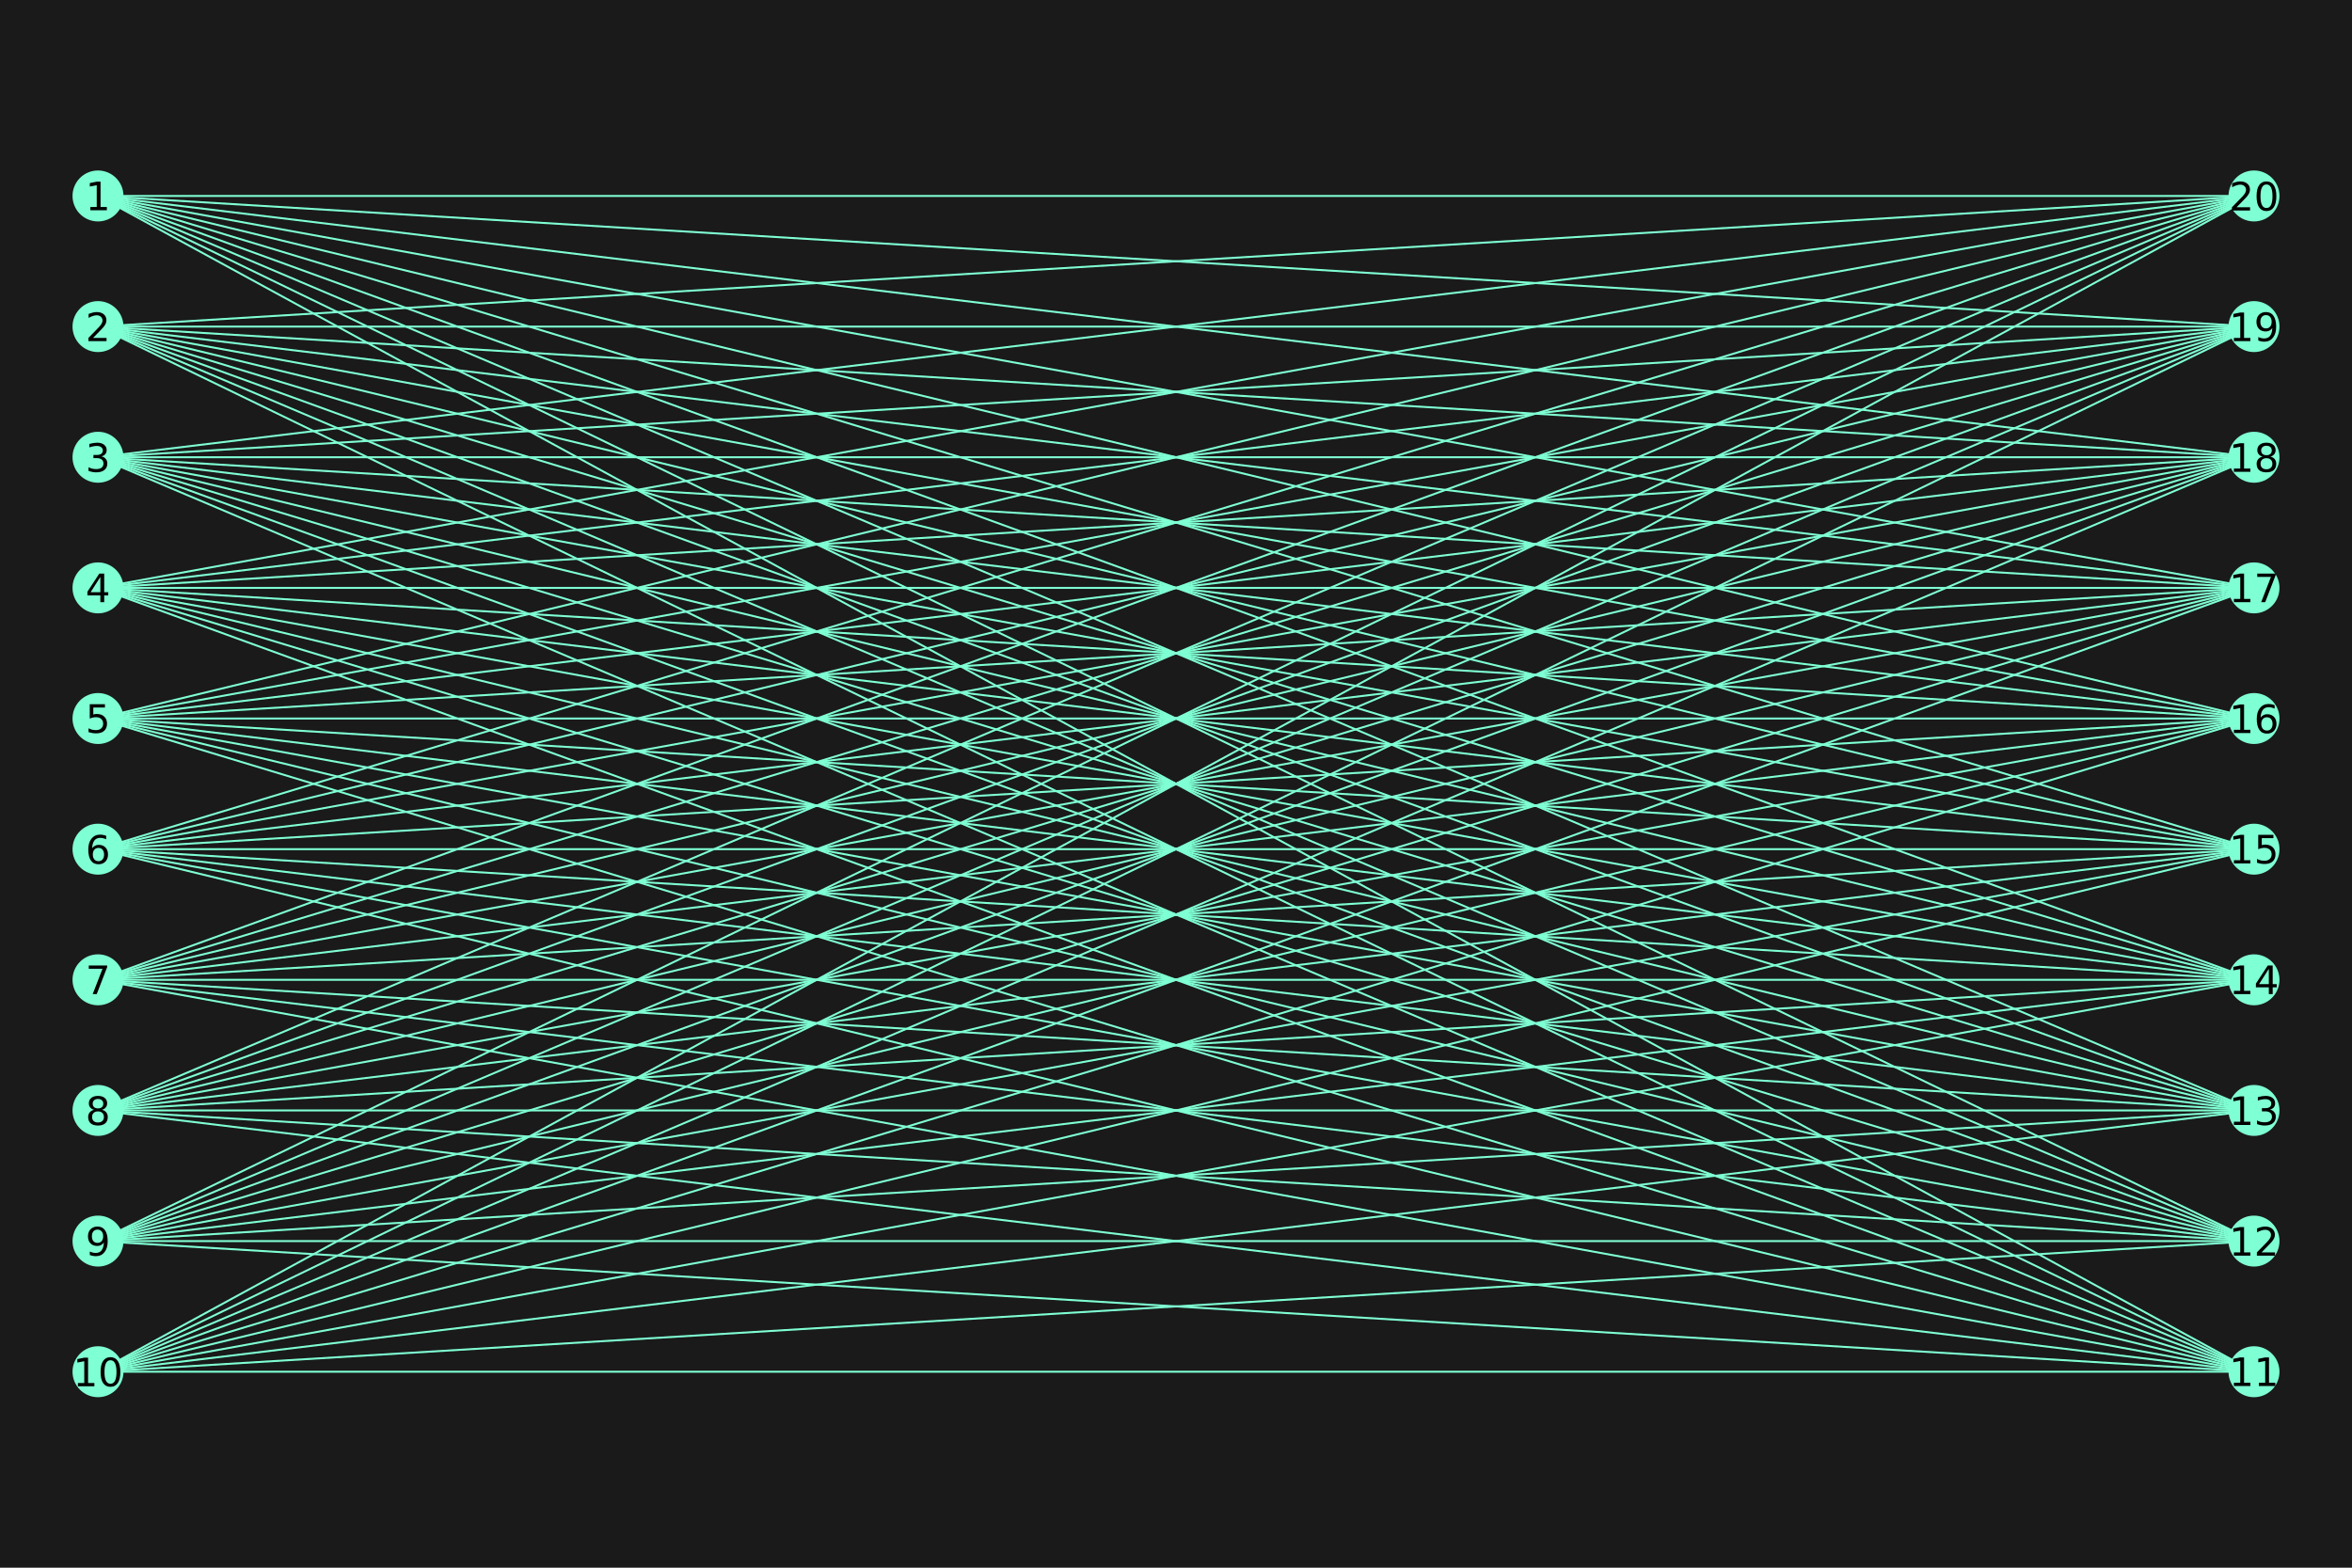 <?xml version="1.0" encoding="UTF-8"?>
<svg xmlns="http://www.w3.org/2000/svg" xmlns:xlink="http://www.w3.org/1999/xlink" width="600" height="400" viewBox="0 0 600 400">
<defs>
<g>
<g id="glyph-639788-0-0">
<path d="M 1.234 -0.828 L 2.859 -0.828 L 2.859 -6.391 L 1.094 -6.047 L 1.094 -6.938 L 2.844 -7.297 L 3.828 -7.297 L 3.828 -0.828 L 5.438 -0.828 L 5.438 0 L 1.234 0 Z M 1.234 -0.828 "/>
</g>
<g id="glyph-639788-0-1">
<path d="M 1.922 -0.828 L 5.359 -0.828 L 5.359 0 L 0.734 0 L 0.734 -0.828 C 1.109 -1.211 1.617 -1.734 2.266 -2.391 C 2.91 -3.047 3.316 -3.469 3.484 -3.656 C 3.797 -4.008 4.016 -4.305 4.141 -4.547 C 4.266 -4.797 4.328 -5.039 4.328 -5.281 C 4.328 -5.664 4.191 -5.977 3.922 -6.219 C 3.648 -6.469 3.297 -6.594 2.859 -6.594 C 2.547 -6.594 2.219 -6.535 1.875 -6.422 C 1.539 -6.316 1.176 -6.156 0.781 -5.938 L 0.781 -6.938 C 1.176 -7.094 1.547 -7.211 1.891 -7.297 C 2.234 -7.379 2.551 -7.422 2.844 -7.422 C 3.594 -7.422 4.191 -7.234 4.641 -6.859 C 5.098 -6.484 5.328 -5.977 5.328 -5.344 C 5.328 -5.039 5.27 -4.754 5.156 -4.484 C 5.039 -4.223 4.836 -3.91 4.547 -3.547 C 4.461 -3.453 4.203 -3.176 3.766 -2.719 C 3.328 -2.27 2.711 -1.641 1.922 -0.828 Z M 1.922 -0.828 "/>
</g>
<g id="glyph-639788-0-2">
<path d="M 4.062 -3.938 C 4.531 -3.832 4.895 -3.617 5.156 -3.297 C 5.426 -2.984 5.562 -2.594 5.562 -2.125 C 5.562 -1.406 5.312 -0.848 4.812 -0.453 C 4.32 -0.055 3.617 0.141 2.703 0.141 C 2.398 0.141 2.086 0.109 1.766 0.047 C 1.441 -0.016 1.109 -0.102 0.766 -0.219 L 0.766 -1.172 C 1.035 -1.016 1.332 -0.895 1.656 -0.812 C 1.988 -0.727 2.332 -0.688 2.688 -0.688 C 3.301 -0.688 3.77 -0.805 4.094 -1.047 C 4.414 -1.297 4.578 -1.656 4.578 -2.125 C 4.578 -2.551 4.426 -2.883 4.125 -3.125 C 3.82 -3.363 3.406 -3.484 2.875 -3.484 L 2.016 -3.484 L 2.016 -4.297 L 2.906 -4.297 C 3.395 -4.297 3.766 -4.395 4.016 -4.594 C 4.273 -4.789 4.406 -5.07 4.406 -5.438 C 4.406 -5.801 4.27 -6.082 4 -6.281 C 3.738 -6.488 3.363 -6.594 2.875 -6.594 C 2.602 -6.594 2.312 -6.562 2 -6.5 C 1.688 -6.445 1.348 -6.359 0.984 -6.234 L 0.984 -7.109 C 1.359 -7.211 1.707 -7.289 2.031 -7.344 C 2.363 -7.395 2.672 -7.422 2.953 -7.422 C 3.703 -7.422 4.297 -7.25 4.734 -6.906 C 5.172 -6.57 5.391 -6.113 5.391 -5.531 C 5.391 -5.125 5.273 -4.781 5.047 -4.5 C 4.816 -4.227 4.488 -4.039 4.062 -3.938 Z M 4.062 -3.938 "/>
</g>
<g id="glyph-639788-0-3">
<path d="M 3.781 -6.438 L 1.297 -2.547 L 3.781 -2.547 Z M 3.516 -7.297 L 4.766 -7.297 L 4.766 -2.547 L 5.797 -2.547 L 5.797 -1.719 L 4.766 -1.719 L 4.766 0 L 3.781 0 L 3.781 -1.719 L 0.484 -1.719 L 0.484 -2.672 Z M 3.516 -7.297 "/>
</g>
<g id="glyph-639788-0-4">
<path d="M 1.078 -7.297 L 4.953 -7.297 L 4.953 -6.453 L 1.984 -6.453 L 1.984 -4.672 C 2.129 -4.723 2.27 -4.758 2.406 -4.781 C 2.551 -4.801 2.695 -4.812 2.844 -4.812 C 3.656 -4.812 4.297 -4.586 4.766 -4.141 C 5.242 -3.703 5.484 -3.102 5.484 -2.344 C 5.484 -1.551 5.238 -0.938 4.75 -0.5 C 4.27 -0.07 3.582 0.141 2.688 0.141 C 2.383 0.141 2.07 0.113 1.75 0.062 C 1.438 0.008 1.109 -0.066 0.766 -0.172 L 0.766 -1.156 C 1.066 -1 1.375 -0.879 1.688 -0.797 C 2 -0.723 2.328 -0.688 2.672 -0.688 C 3.234 -0.688 3.676 -0.832 4 -1.125 C 4.332 -1.426 4.5 -1.832 4.5 -2.344 C 4.5 -2.844 4.332 -3.238 4 -3.531 C 3.676 -3.832 3.234 -3.984 2.672 -3.984 C 2.41 -3.984 2.145 -3.953 1.875 -3.891 C 1.613 -3.836 1.348 -3.75 1.078 -3.625 Z M 1.078 -7.297 "/>
</g>
<g id="glyph-639788-0-5">
<path d="M 3.297 -4.031 C 2.859 -4.031 2.508 -3.879 2.25 -3.578 C 1.988 -3.273 1.859 -2.863 1.859 -2.344 C 1.859 -1.812 1.988 -1.395 2.25 -1.094 C 2.508 -0.789 2.859 -0.641 3.297 -0.641 C 3.742 -0.641 4.094 -0.789 4.344 -1.094 C 4.602 -1.395 4.734 -1.812 4.734 -2.344 C 4.734 -2.863 4.602 -3.273 4.344 -3.578 C 4.094 -3.879 3.742 -4.031 3.297 -4.031 Z M 5.266 -7.125 L 5.266 -6.234 C 5.016 -6.348 4.758 -6.438 4.5 -6.5 C 4.25 -6.562 4.004 -6.594 3.766 -6.594 C 3.109 -6.594 2.609 -6.375 2.266 -5.938 C 1.922 -5.5 1.727 -4.832 1.688 -3.938 C 1.875 -4.219 2.113 -4.43 2.406 -4.578 C 2.695 -4.734 3.016 -4.812 3.359 -4.812 C 4.086 -4.812 4.664 -4.586 5.094 -4.141 C 5.52 -3.703 5.734 -3.102 5.734 -2.344 C 5.734 -1.594 5.508 -0.988 5.062 -0.531 C 4.625 -0.082 4.035 0.141 3.297 0.141 C 2.453 0.141 1.805 -0.18 1.359 -0.828 C 0.922 -1.473 0.703 -2.41 0.703 -3.641 C 0.703 -4.785 0.973 -5.703 1.516 -6.391 C 2.066 -7.078 2.801 -7.422 3.719 -7.422 C 3.969 -7.422 4.219 -7.395 4.469 -7.344 C 4.719 -7.301 4.984 -7.227 5.266 -7.125 Z M 5.266 -7.125 "/>
</g>
<g id="glyph-639788-0-6">
<path d="M 0.828 -7.297 L 5.516 -7.297 L 5.516 -6.875 L 2.859 0 L 1.828 0 L 4.328 -6.453 L 0.828 -6.453 Z M 0.828 -7.297 "/>
</g>
<g id="glyph-639788-0-7">
<path d="M 3.172 -3.469 C 2.703 -3.469 2.332 -3.336 2.062 -3.078 C 1.801 -2.828 1.672 -2.484 1.672 -2.047 C 1.672 -1.609 1.801 -1.266 2.062 -1.016 C 2.332 -0.766 2.703 -0.641 3.172 -0.641 C 3.641 -0.641 4.008 -0.766 4.281 -1.016 C 4.551 -1.266 4.688 -1.609 4.688 -2.047 C 4.688 -2.484 4.551 -2.828 4.281 -3.078 C 4.02 -3.336 3.648 -3.469 3.172 -3.469 Z M 2.188 -3.875 C 1.77 -3.977 1.441 -4.176 1.203 -4.469 C 0.961 -4.758 0.844 -5.113 0.844 -5.531 C 0.844 -6.113 1.051 -6.57 1.469 -6.906 C 1.883 -7.25 2.453 -7.422 3.172 -7.422 C 3.898 -7.422 4.473 -7.25 4.891 -6.906 C 5.305 -6.57 5.516 -6.113 5.516 -5.531 C 5.516 -5.113 5.395 -4.758 5.156 -4.469 C 4.914 -4.176 4.586 -3.977 4.172 -3.875 C 4.648 -3.77 5.02 -3.555 5.281 -3.234 C 5.539 -2.91 5.672 -2.516 5.672 -2.047 C 5.672 -1.336 5.457 -0.797 5.031 -0.422 C 4.602 -0.047 3.984 0.141 3.172 0.141 C 2.367 0.141 1.75 -0.047 1.312 -0.422 C 0.883 -0.797 0.672 -1.336 0.672 -2.047 C 0.672 -2.516 0.805 -2.91 1.078 -3.234 C 1.348 -3.555 1.719 -3.77 2.188 -3.875 Z M 1.828 -5.438 C 1.828 -5.062 1.945 -4.766 2.188 -4.547 C 2.426 -4.336 2.754 -4.234 3.172 -4.234 C 3.598 -4.234 3.93 -4.336 4.172 -4.547 C 4.41 -4.766 4.531 -5.062 4.531 -5.438 C 4.531 -5.812 4.41 -6.102 4.172 -6.312 C 3.93 -6.531 3.598 -6.641 3.172 -6.641 C 2.754 -6.641 2.426 -6.531 2.188 -6.312 C 1.945 -6.102 1.828 -5.812 1.828 -5.438 Z M 1.828 -5.438 "/>
</g>
<g id="glyph-639788-0-8">
<path d="M 1.094 -0.156 L 1.094 -1.047 C 1.344 -0.93 1.594 -0.844 1.844 -0.781 C 2.102 -0.719 2.352 -0.688 2.594 -0.688 C 3.25 -0.688 3.75 -0.906 4.094 -1.344 C 4.438 -1.781 4.629 -2.445 4.672 -3.344 C 4.484 -3.062 4.242 -2.844 3.953 -2.688 C 3.672 -2.539 3.352 -2.469 3 -2.469 C 2.27 -2.469 1.691 -2.688 1.266 -3.125 C 0.836 -3.57 0.625 -4.176 0.625 -4.938 C 0.625 -5.688 0.844 -6.285 1.281 -6.734 C 1.727 -7.191 2.32 -7.422 3.062 -7.422 C 3.906 -7.422 4.547 -7.098 4.984 -6.453 C 5.43 -5.805 5.656 -4.867 5.656 -3.641 C 5.656 -2.492 5.383 -1.578 4.844 -0.891 C 4.301 -0.203 3.566 0.141 2.641 0.141 C 2.391 0.141 2.141 0.113 1.891 0.062 C 1.641 0.02 1.375 -0.051 1.094 -0.156 Z M 3.062 -3.25 C 3.5 -3.25 3.848 -3.398 4.109 -3.703 C 4.367 -4.004 4.5 -4.414 4.5 -4.938 C 4.5 -5.469 4.367 -5.883 4.109 -6.188 C 3.848 -6.488 3.5 -6.641 3.062 -6.641 C 2.613 -6.641 2.258 -6.488 2 -6.188 C 1.75 -5.883 1.625 -5.469 1.625 -4.938 C 1.625 -4.414 1.75 -4.004 2 -3.703 C 2.258 -3.398 2.613 -3.25 3.062 -3.25 Z M 3.062 -3.25 "/>
</g>
<g id="glyph-639788-0-9">
<path d="M 3.172 -6.641 C 2.672 -6.641 2.289 -6.391 2.031 -5.891 C 1.781 -5.391 1.656 -4.641 1.656 -3.641 C 1.656 -2.641 1.781 -1.891 2.031 -1.391 C 2.289 -0.891 2.672 -0.641 3.172 -0.641 C 3.691 -0.641 4.078 -0.891 4.328 -1.391 C 4.586 -1.891 4.719 -2.641 4.719 -3.641 C 4.719 -4.641 4.586 -5.391 4.328 -5.891 C 4.078 -6.391 3.691 -6.641 3.172 -6.641 Z M 3.172 -7.422 C 3.992 -7.422 4.617 -7.098 5.047 -6.453 C 5.484 -5.805 5.703 -4.867 5.703 -3.641 C 5.703 -2.41 5.484 -1.473 5.047 -0.828 C 4.617 -0.18 3.992 0.141 3.172 0.141 C 2.359 0.141 1.734 -0.18 1.297 -0.828 C 0.867 -1.473 0.656 -2.41 0.656 -3.641 C 0.656 -4.867 0.867 -5.805 1.297 -6.453 C 1.734 -7.098 2.359 -7.422 3.172 -7.422 Z M 3.172 -7.422 "/>
</g>
</g>
</defs>
<rect x="-60" y="-40" width="720" height="480" fill="rgb(10.196%, 10.196%, 10.196%)" fill-opacity="1"/>
<path fill="none" stroke-width="0.5" stroke-linecap="butt" stroke-linejoin="miter" stroke="rgb(49.804%, 100%, 83.137%)" stroke-opacity="1" stroke-miterlimit="10" d="M 25 50 L 575 350 "/>
<path fill="none" stroke-width="0.5" stroke-linecap="butt" stroke-linejoin="miter" stroke="rgb(49.804%, 100%, 83.137%)" stroke-opacity="1" stroke-miterlimit="10" d="M 25 50 L 575 316.668 "/>
<path fill="none" stroke-width="0.5" stroke-linecap="butt" stroke-linejoin="miter" stroke="rgb(49.804%, 100%, 83.137%)" stroke-opacity="1" stroke-miterlimit="10" d="M 25 50 L 575 283.332 "/>
<path fill="none" stroke-width="0.5" stroke-linecap="butt" stroke-linejoin="miter" stroke="rgb(49.804%, 100%, 83.137%)" stroke-opacity="1" stroke-miterlimit="10" d="M 25 50 L 575 250 "/>
<path fill="none" stroke-width="0.5" stroke-linecap="butt" stroke-linejoin="miter" stroke="rgb(49.804%, 100%, 83.137%)" stroke-opacity="1" stroke-miterlimit="10" d="M 25 50 L 575 216.668 "/>
<path fill="none" stroke-width="0.5" stroke-linecap="butt" stroke-linejoin="miter" stroke="rgb(49.804%, 100%, 83.137%)" stroke-opacity="1" stroke-miterlimit="10" d="M 25 50 L 575 183.332 "/>
<path fill="none" stroke-width="0.5" stroke-linecap="butt" stroke-linejoin="miter" stroke="rgb(49.804%, 100%, 83.137%)" stroke-opacity="1" stroke-miterlimit="10" d="M 25 50 L 575 150 "/>
<path fill="none" stroke-width="0.5" stroke-linecap="butt" stroke-linejoin="miter" stroke="rgb(49.804%, 100%, 83.137%)" stroke-opacity="1" stroke-miterlimit="10" d="M 25 50 L 575 116.668 "/>
<path fill="none" stroke-width="0.5" stroke-linecap="butt" stroke-linejoin="miter" stroke="rgb(49.804%, 100%, 83.137%)" stroke-opacity="1" stroke-miterlimit="10" d="M 25 50 L 575 83.332 "/>
<path fill="none" stroke-width="0.5" stroke-linecap="butt" stroke-linejoin="miter" stroke="rgb(49.804%, 100%, 83.137%)" stroke-opacity="1" stroke-miterlimit="10" d="M 25 50 L 575 50 "/>
<path fill="none" stroke-width="0.5" stroke-linecap="butt" stroke-linejoin="miter" stroke="rgb(49.804%, 100%, 83.137%)" stroke-opacity="1" stroke-miterlimit="10" d="M 25 83.332 L 575 350 "/>
<path fill="none" stroke-width="0.5" stroke-linecap="butt" stroke-linejoin="miter" stroke="rgb(49.804%, 100%, 83.137%)" stroke-opacity="1" stroke-miterlimit="10" d="M 25 83.332 L 575 316.668 "/>
<path fill="none" stroke-width="0.5" stroke-linecap="butt" stroke-linejoin="miter" stroke="rgb(49.804%, 100%, 83.137%)" stroke-opacity="1" stroke-miterlimit="10" d="M 25 83.332 L 575 283.332 "/>
<path fill="none" stroke-width="0.5" stroke-linecap="butt" stroke-linejoin="miter" stroke="rgb(49.804%, 100%, 83.137%)" stroke-opacity="1" stroke-miterlimit="10" d="M 25 83.332 L 575 250 "/>
<path fill="none" stroke-width="0.5" stroke-linecap="butt" stroke-linejoin="miter" stroke="rgb(49.804%, 100%, 83.137%)" stroke-opacity="1" stroke-miterlimit="10" d="M 25 83.332 L 575 216.668 "/>
<path fill="none" stroke-width="0.5" stroke-linecap="butt" stroke-linejoin="miter" stroke="rgb(49.804%, 100%, 83.137%)" stroke-opacity="1" stroke-miterlimit="10" d="M 25 83.332 L 575 183.332 "/>
<path fill="none" stroke-width="0.5" stroke-linecap="butt" stroke-linejoin="miter" stroke="rgb(49.804%, 100%, 83.137%)" stroke-opacity="1" stroke-miterlimit="10" d="M 25 83.332 L 575 150 "/>
<path fill="none" stroke-width="0.5" stroke-linecap="butt" stroke-linejoin="miter" stroke="rgb(49.804%, 100%, 83.137%)" stroke-opacity="1" stroke-miterlimit="10" d="M 25 83.332 L 575 116.668 "/>
<path fill="none" stroke-width="0.5" stroke-linecap="butt" stroke-linejoin="miter" stroke="rgb(49.804%, 100%, 83.137%)" stroke-opacity="1" stroke-miterlimit="10" d="M 25 83.332 L 575 83.332 "/>
<path fill="none" stroke-width="0.5" stroke-linecap="butt" stroke-linejoin="miter" stroke="rgb(49.804%, 100%, 83.137%)" stroke-opacity="1" stroke-miterlimit="10" d="M 25 83.332 L 575 50 "/>
<path fill="none" stroke-width="0.5" stroke-linecap="butt" stroke-linejoin="miter" stroke="rgb(49.804%, 100%, 83.137%)" stroke-opacity="1" stroke-miterlimit="10" d="M 25 116.668 L 575 350 "/>
<path fill="none" stroke-width="0.5" stroke-linecap="butt" stroke-linejoin="miter" stroke="rgb(49.804%, 100%, 83.137%)" stroke-opacity="1" stroke-miterlimit="10" d="M 25 116.668 L 575 316.668 "/>
<path fill="none" stroke-width="0.5" stroke-linecap="butt" stroke-linejoin="miter" stroke="rgb(49.804%, 100%, 83.137%)" stroke-opacity="1" stroke-miterlimit="10" d="M 25 116.668 L 575 283.332 "/>
<path fill="none" stroke-width="0.5" stroke-linecap="butt" stroke-linejoin="miter" stroke="rgb(49.804%, 100%, 83.137%)" stroke-opacity="1" stroke-miterlimit="10" d="M 25 116.668 L 575 250 "/>
<path fill="none" stroke-width="0.5" stroke-linecap="butt" stroke-linejoin="miter" stroke="rgb(49.804%, 100%, 83.137%)" stroke-opacity="1" stroke-miterlimit="10" d="M 25 116.668 L 575 216.668 "/>
<path fill="none" stroke-width="0.5" stroke-linecap="butt" stroke-linejoin="miter" stroke="rgb(49.804%, 100%, 83.137%)" stroke-opacity="1" stroke-miterlimit="10" d="M 25 116.668 L 575 183.332 "/>
<path fill="none" stroke-width="0.5" stroke-linecap="butt" stroke-linejoin="miter" stroke="rgb(49.804%, 100%, 83.137%)" stroke-opacity="1" stroke-miterlimit="10" d="M 25 116.668 L 575 150 "/>
<path fill="none" stroke-width="0.5" stroke-linecap="butt" stroke-linejoin="miter" stroke="rgb(49.804%, 100%, 83.137%)" stroke-opacity="1" stroke-miterlimit="10" d="M 25 116.668 L 575 116.668 "/>
<path fill="none" stroke-width="0.5" stroke-linecap="butt" stroke-linejoin="miter" stroke="rgb(49.804%, 100%, 83.137%)" stroke-opacity="1" stroke-miterlimit="10" d="M 25 116.668 L 575 83.332 "/>
<path fill="none" stroke-width="0.5" stroke-linecap="butt" stroke-linejoin="miter" stroke="rgb(49.804%, 100%, 83.137%)" stroke-opacity="1" stroke-miterlimit="10" d="M 25 116.668 L 575 50 "/>
<path fill="none" stroke-width="0.5" stroke-linecap="butt" stroke-linejoin="miter" stroke="rgb(49.804%, 100%, 83.137%)" stroke-opacity="1" stroke-miterlimit="10" d="M 25 150 L 575 350 "/>
<path fill="none" stroke-width="0.5" stroke-linecap="butt" stroke-linejoin="miter" stroke="rgb(49.804%, 100%, 83.137%)" stroke-opacity="1" stroke-miterlimit="10" d="M 25 150 L 575 316.668 "/>
<path fill="none" stroke-width="0.5" stroke-linecap="butt" stroke-linejoin="miter" stroke="rgb(49.804%, 100%, 83.137%)" stroke-opacity="1" stroke-miterlimit="10" d="M 25 150 L 575 283.332 "/>
<path fill="none" stroke-width="0.5" stroke-linecap="butt" stroke-linejoin="miter" stroke="rgb(49.804%, 100%, 83.137%)" stroke-opacity="1" stroke-miterlimit="10" d="M 25 150 L 575 250 "/>
<path fill="none" stroke-width="0.5" stroke-linecap="butt" stroke-linejoin="miter" stroke="rgb(49.804%, 100%, 83.137%)" stroke-opacity="1" stroke-miterlimit="10" d="M 25 150 L 575 216.668 "/>
<path fill="none" stroke-width="0.5" stroke-linecap="butt" stroke-linejoin="miter" stroke="rgb(49.804%, 100%, 83.137%)" stroke-opacity="1" stroke-miterlimit="10" d="M 25 150 L 575 183.332 "/>
<path fill="none" stroke-width="0.5" stroke-linecap="butt" stroke-linejoin="miter" stroke="rgb(49.804%, 100%, 83.137%)" stroke-opacity="1" stroke-miterlimit="10" d="M 25 150 L 575 150 "/>
<path fill="none" stroke-width="0.5" stroke-linecap="butt" stroke-linejoin="miter" stroke="rgb(49.804%, 100%, 83.137%)" stroke-opacity="1" stroke-miterlimit="10" d="M 25 150 L 575 116.668 "/>
<path fill="none" stroke-width="0.5" stroke-linecap="butt" stroke-linejoin="miter" stroke="rgb(49.804%, 100%, 83.137%)" stroke-opacity="1" stroke-miterlimit="10" d="M 25 150 L 575 83.332 "/>
<path fill="none" stroke-width="0.5" stroke-linecap="butt" stroke-linejoin="miter" stroke="rgb(49.804%, 100%, 83.137%)" stroke-opacity="1" stroke-miterlimit="10" d="M 25 150 L 575 50 "/>
<path fill="none" stroke-width="0.5" stroke-linecap="butt" stroke-linejoin="miter" stroke="rgb(49.804%, 100%, 83.137%)" stroke-opacity="1" stroke-miterlimit="10" d="M 25 183.332 L 575 350 "/>
<path fill="none" stroke-width="0.5" stroke-linecap="butt" stroke-linejoin="miter" stroke="rgb(49.804%, 100%, 83.137%)" stroke-opacity="1" stroke-miterlimit="10" d="M 25 183.332 L 575 316.668 "/>
<path fill="none" stroke-width="0.5" stroke-linecap="butt" stroke-linejoin="miter" stroke="rgb(49.804%, 100%, 83.137%)" stroke-opacity="1" stroke-miterlimit="10" d="M 25 183.332 L 575 283.332 "/>
<path fill="none" stroke-width="0.5" stroke-linecap="butt" stroke-linejoin="miter" stroke="rgb(49.804%, 100%, 83.137%)" stroke-opacity="1" stroke-miterlimit="10" d="M 25 183.332 L 575 250 "/>
<path fill="none" stroke-width="0.5" stroke-linecap="butt" stroke-linejoin="miter" stroke="rgb(49.804%, 100%, 83.137%)" stroke-opacity="1" stroke-miterlimit="10" d="M 25 183.332 L 575 216.668 "/>
<path fill="none" stroke-width="0.5" stroke-linecap="butt" stroke-linejoin="miter" stroke="rgb(49.804%, 100%, 83.137%)" stroke-opacity="1" stroke-miterlimit="10" d="M 25 183.332 L 575 183.332 "/>
<path fill="none" stroke-width="0.5" stroke-linecap="butt" stroke-linejoin="miter" stroke="rgb(49.804%, 100%, 83.137%)" stroke-opacity="1" stroke-miterlimit="10" d="M 25 183.332 L 575 150 "/>
<path fill="none" stroke-width="0.5" stroke-linecap="butt" stroke-linejoin="miter" stroke="rgb(49.804%, 100%, 83.137%)" stroke-opacity="1" stroke-miterlimit="10" d="M 25 183.332 L 575 116.668 "/>
<path fill="none" stroke-width="0.5" stroke-linecap="butt" stroke-linejoin="miter" stroke="rgb(49.804%, 100%, 83.137%)" stroke-opacity="1" stroke-miterlimit="10" d="M 25 183.332 L 575 83.332 "/>
<path fill="none" stroke-width="0.5" stroke-linecap="butt" stroke-linejoin="miter" stroke="rgb(49.804%, 100%, 83.137%)" stroke-opacity="1" stroke-miterlimit="10" d="M 25 183.332 L 575 50 "/>
<path fill="none" stroke-width="0.5" stroke-linecap="butt" stroke-linejoin="miter" stroke="rgb(49.804%, 100%, 83.137%)" stroke-opacity="1" stroke-miterlimit="10" d="M 25 216.668 L 575 350 "/>
<path fill="none" stroke-width="0.5" stroke-linecap="butt" stroke-linejoin="miter" stroke="rgb(49.804%, 100%, 83.137%)" stroke-opacity="1" stroke-miterlimit="10" d="M 25 216.668 L 575 316.668 "/>
<path fill="none" stroke-width="0.5" stroke-linecap="butt" stroke-linejoin="miter" stroke="rgb(49.804%, 100%, 83.137%)" stroke-opacity="1" stroke-miterlimit="10" d="M 25 216.668 L 575 283.332 "/>
<path fill="none" stroke-width="0.5" stroke-linecap="butt" stroke-linejoin="miter" stroke="rgb(49.804%, 100%, 83.137%)" stroke-opacity="1" stroke-miterlimit="10" d="M 25 216.668 L 575 250 "/>
<path fill="none" stroke-width="0.5" stroke-linecap="butt" stroke-linejoin="miter" stroke="rgb(49.804%, 100%, 83.137%)" stroke-opacity="1" stroke-miterlimit="10" d="M 25 216.668 L 575 216.668 "/>
<path fill="none" stroke-width="0.5" stroke-linecap="butt" stroke-linejoin="miter" stroke="rgb(49.804%, 100%, 83.137%)" stroke-opacity="1" stroke-miterlimit="10" d="M 25 216.668 L 575 183.332 "/>
<path fill="none" stroke-width="0.5" stroke-linecap="butt" stroke-linejoin="miter" stroke="rgb(49.804%, 100%, 83.137%)" stroke-opacity="1" stroke-miterlimit="10" d="M 25 216.668 L 575 150 "/>
<path fill="none" stroke-width="0.5" stroke-linecap="butt" stroke-linejoin="miter" stroke="rgb(49.804%, 100%, 83.137%)" stroke-opacity="1" stroke-miterlimit="10" d="M 25 216.668 L 575 116.668 "/>
<path fill="none" stroke-width="0.5" stroke-linecap="butt" stroke-linejoin="miter" stroke="rgb(49.804%, 100%, 83.137%)" stroke-opacity="1" stroke-miterlimit="10" d="M 25 216.668 L 575 83.332 "/>
<path fill="none" stroke-width="0.5" stroke-linecap="butt" stroke-linejoin="miter" stroke="rgb(49.804%, 100%, 83.137%)" stroke-opacity="1" stroke-miterlimit="10" d="M 25 216.668 L 575 50 "/>
<path fill="none" stroke-width="0.5" stroke-linecap="butt" stroke-linejoin="miter" stroke="rgb(49.804%, 100%, 83.137%)" stroke-opacity="1" stroke-miterlimit="10" d="M 25 250 L 575 350 "/>
<path fill="none" stroke-width="0.5" stroke-linecap="butt" stroke-linejoin="miter" stroke="rgb(49.804%, 100%, 83.137%)" stroke-opacity="1" stroke-miterlimit="10" d="M 25 250 L 575 316.668 "/>
<path fill="none" stroke-width="0.5" stroke-linecap="butt" stroke-linejoin="miter" stroke="rgb(49.804%, 100%, 83.137%)" stroke-opacity="1" stroke-miterlimit="10" d="M 25 250 L 575 283.332 "/>
<path fill="none" stroke-width="0.5" stroke-linecap="butt" stroke-linejoin="miter" stroke="rgb(49.804%, 100%, 83.137%)" stroke-opacity="1" stroke-miterlimit="10" d="M 25 250 L 575 250 "/>
<path fill="none" stroke-width="0.5" stroke-linecap="butt" stroke-linejoin="miter" stroke="rgb(49.804%, 100%, 83.137%)" stroke-opacity="1" stroke-miterlimit="10" d="M 25 250 L 575 216.668 "/>
<path fill="none" stroke-width="0.5" stroke-linecap="butt" stroke-linejoin="miter" stroke="rgb(49.804%, 100%, 83.137%)" stroke-opacity="1" stroke-miterlimit="10" d="M 25 250 L 575 183.332 "/>
<path fill="none" stroke-width="0.5" stroke-linecap="butt" stroke-linejoin="miter" stroke="rgb(49.804%, 100%, 83.137%)" stroke-opacity="1" stroke-miterlimit="10" d="M 25 250 L 575 150 "/>
<path fill="none" stroke-width="0.5" stroke-linecap="butt" stroke-linejoin="miter" stroke="rgb(49.804%, 100%, 83.137%)" stroke-opacity="1" stroke-miterlimit="10" d="M 25 250 L 575 116.668 "/>
<path fill="none" stroke-width="0.5" stroke-linecap="butt" stroke-linejoin="miter" stroke="rgb(49.804%, 100%, 83.137%)" stroke-opacity="1" stroke-miterlimit="10" d="M 25 250 L 575 83.332 "/>
<path fill="none" stroke-width="0.5" stroke-linecap="butt" stroke-linejoin="miter" stroke="rgb(49.804%, 100%, 83.137%)" stroke-opacity="1" stroke-miterlimit="10" d="M 25 250 L 575 50 "/>
<path fill="none" stroke-width="0.5" stroke-linecap="butt" stroke-linejoin="miter" stroke="rgb(49.804%, 100%, 83.137%)" stroke-opacity="1" stroke-miterlimit="10" d="M 25 283.332 L 575 350 "/>
<path fill="none" stroke-width="0.5" stroke-linecap="butt" stroke-linejoin="miter" stroke="rgb(49.804%, 100%, 83.137%)" stroke-opacity="1" stroke-miterlimit="10" d="M 25 283.332 L 575 316.668 "/>
<path fill="none" stroke-width="0.5" stroke-linecap="butt" stroke-linejoin="miter" stroke="rgb(49.804%, 100%, 83.137%)" stroke-opacity="1" stroke-miterlimit="10" d="M 25 283.332 L 575 283.332 "/>
<path fill="none" stroke-width="0.5" stroke-linecap="butt" stroke-linejoin="miter" stroke="rgb(49.804%, 100%, 83.137%)" stroke-opacity="1" stroke-miterlimit="10" d="M 25 283.332 L 575 250 "/>
<path fill="none" stroke-width="0.5" stroke-linecap="butt" stroke-linejoin="miter" stroke="rgb(49.804%, 100%, 83.137%)" stroke-opacity="1" stroke-miterlimit="10" d="M 25 283.332 L 575 216.668 "/>
<path fill="none" stroke-width="0.5" stroke-linecap="butt" stroke-linejoin="miter" stroke="rgb(49.804%, 100%, 83.137%)" stroke-opacity="1" stroke-miterlimit="10" d="M 25 283.332 L 575 183.332 "/>
<path fill="none" stroke-width="0.5" stroke-linecap="butt" stroke-linejoin="miter" stroke="rgb(49.804%, 100%, 83.137%)" stroke-opacity="1" stroke-miterlimit="10" d="M 25 283.332 L 575 150 "/>
<path fill="none" stroke-width="0.5" stroke-linecap="butt" stroke-linejoin="miter" stroke="rgb(49.804%, 100%, 83.137%)" stroke-opacity="1" stroke-miterlimit="10" d="M 25 283.332 L 575 116.668 "/>
<path fill="none" stroke-width="0.5" stroke-linecap="butt" stroke-linejoin="miter" stroke="rgb(49.804%, 100%, 83.137%)" stroke-opacity="1" stroke-miterlimit="10" d="M 25 283.332 L 575 83.332 "/>
<path fill="none" stroke-width="0.5" stroke-linecap="butt" stroke-linejoin="miter" stroke="rgb(49.804%, 100%, 83.137%)" stroke-opacity="1" stroke-miterlimit="10" d="M 25 283.332 L 575 50 "/>
<path fill="none" stroke-width="0.5" stroke-linecap="butt" stroke-linejoin="miter" stroke="rgb(49.804%, 100%, 83.137%)" stroke-opacity="1" stroke-miterlimit="10" d="M 25 316.668 L 575 350 "/>
<path fill="none" stroke-width="0.5" stroke-linecap="butt" stroke-linejoin="miter" stroke="rgb(49.804%, 100%, 83.137%)" stroke-opacity="1" stroke-miterlimit="10" d="M 25 316.668 L 575 316.668 "/>
<path fill="none" stroke-width="0.5" stroke-linecap="butt" stroke-linejoin="miter" stroke="rgb(49.804%, 100%, 83.137%)" stroke-opacity="1" stroke-miterlimit="10" d="M 25 316.668 L 575 283.332 "/>
<path fill="none" stroke-width="0.5" stroke-linecap="butt" stroke-linejoin="miter" stroke="rgb(49.804%, 100%, 83.137%)" stroke-opacity="1" stroke-miterlimit="10" d="M 25 316.668 L 575 250 "/>
<path fill="none" stroke-width="0.5" stroke-linecap="butt" stroke-linejoin="miter" stroke="rgb(49.804%, 100%, 83.137%)" stroke-opacity="1" stroke-miterlimit="10" d="M 25 316.668 L 575 216.668 "/>
<path fill="none" stroke-width="0.5" stroke-linecap="butt" stroke-linejoin="miter" stroke="rgb(49.804%, 100%, 83.137%)" stroke-opacity="1" stroke-miterlimit="10" d="M 25 316.668 L 575 183.332 "/>
<path fill="none" stroke-width="0.5" stroke-linecap="butt" stroke-linejoin="miter" stroke="rgb(49.804%, 100%, 83.137%)" stroke-opacity="1" stroke-miterlimit="10" d="M 25 316.668 L 575 150 "/>
<path fill="none" stroke-width="0.5" stroke-linecap="butt" stroke-linejoin="miter" stroke="rgb(49.804%, 100%, 83.137%)" stroke-opacity="1" stroke-miterlimit="10" d="M 25 316.668 L 575 116.668 "/>
<path fill="none" stroke-width="0.5" stroke-linecap="butt" stroke-linejoin="miter" stroke="rgb(49.804%, 100%, 83.137%)" stroke-opacity="1" stroke-miterlimit="10" d="M 25 316.668 L 575 83.332 "/>
<path fill="none" stroke-width="0.5" stroke-linecap="butt" stroke-linejoin="miter" stroke="rgb(49.804%, 100%, 83.137%)" stroke-opacity="1" stroke-miterlimit="10" d="M 25 316.668 L 575 50 "/>
<path fill="none" stroke-width="0.5" stroke-linecap="butt" stroke-linejoin="miter" stroke="rgb(49.804%, 100%, 83.137%)" stroke-opacity="1" stroke-miterlimit="10" d="M 25 350 L 575 350 "/>
<path fill="none" stroke-width="0.5" stroke-linecap="butt" stroke-linejoin="miter" stroke="rgb(49.804%, 100%, 83.137%)" stroke-opacity="1" stroke-miterlimit="10" d="M 25 350 L 575 316.668 "/>
<path fill="none" stroke-width="0.5" stroke-linecap="butt" stroke-linejoin="miter" stroke="rgb(49.804%, 100%, 83.137%)" stroke-opacity="1" stroke-miterlimit="10" d="M 25 350 L 575 283.332 "/>
<path fill="none" stroke-width="0.5" stroke-linecap="butt" stroke-linejoin="miter" stroke="rgb(49.804%, 100%, 83.137%)" stroke-opacity="1" stroke-miterlimit="10" d="M 25 350 L 575 250 "/>
<path fill="none" stroke-width="0.5" stroke-linecap="butt" stroke-linejoin="miter" stroke="rgb(49.804%, 100%, 83.137%)" stroke-opacity="1" stroke-miterlimit="10" d="M 25 350 L 575 216.668 "/>
<path fill="none" stroke-width="0.5" stroke-linecap="butt" stroke-linejoin="miter" stroke="rgb(49.804%, 100%, 83.137%)" stroke-opacity="1" stroke-miterlimit="10" d="M 25 350 L 575 183.332 "/>
<path fill="none" stroke-width="0.5" stroke-linecap="butt" stroke-linejoin="miter" stroke="rgb(49.804%, 100%, 83.137%)" stroke-opacity="1" stroke-miterlimit="10" d="M 25 350 L 575 150 "/>
<path fill="none" stroke-width="0.5" stroke-linecap="butt" stroke-linejoin="miter" stroke="rgb(49.804%, 100%, 83.137%)" stroke-opacity="1" stroke-miterlimit="10" d="M 25 350 L 575 116.668 "/>
<path fill="none" stroke-width="0.5" stroke-linecap="butt" stroke-linejoin="miter" stroke="rgb(49.804%, 100%, 83.137%)" stroke-opacity="1" stroke-miterlimit="10" d="M 25 350 L 575 83.332 "/>
<path fill="none" stroke-width="0.5" stroke-linecap="butt" stroke-linejoin="miter" stroke="rgb(49.804%, 100%, 83.137%)" stroke-opacity="1" stroke-miterlimit="10" d="M 25 350 L 575 50 "/>
<path fill-rule="nonzero" fill="rgb(49.804%, 100%, 83.137%)" fill-opacity="1" stroke-width="1" stroke-linecap="butt" stroke-linejoin="miter" stroke="rgb(49.804%, 100%, 83.137%)" stroke-opacity="1" stroke-miterlimit="10" d="M 31 50 C 31 53.312 28.312 56 25 56 C 21.688 56 19 53.312 19 50 C 19 46.688 21.688 44 25 44 C 28.312 44 31 46.688 31 50 Z M 31 50 "/>
<g fill="rgb(0%, 0%, 0%)" fill-opacity="1">
<use xlink:href="#glyph-639788-0-0" x="21.819" y="53.645"/>
</g>
<path fill-rule="nonzero" fill="rgb(49.804%, 100%, 83.137%)" fill-opacity="1" stroke-width="1" stroke-linecap="butt" stroke-linejoin="miter" stroke="rgb(49.804%, 100%, 83.137%)" stroke-opacity="1" stroke-miterlimit="10" d="M 31 83.332 C 31 86.648 28.312 89.332 25 89.332 C 21.688 89.332 19 86.648 19 83.332 C 19 80.02 21.688 77.332 25 77.332 C 28.312 77.332 31 80.02 31 83.332 Z M 31 83.332 "/>
<g fill="rgb(0%, 0%, 0%)" fill-opacity="1">
<use xlink:href="#glyph-639788-0-1" x="21.819" y="87.044"/>
</g>
<path fill-rule="nonzero" fill="rgb(49.804%, 100%, 83.137%)" fill-opacity="1" stroke-width="1" stroke-linecap="butt" stroke-linejoin="miter" stroke="rgb(49.804%, 100%, 83.137%)" stroke-opacity="1" stroke-miterlimit="10" d="M 31 116.668 C 31 119.98 28.312 122.668 25 122.668 C 21.688 122.668 19 119.98 19 116.668 C 19 113.352 21.688 110.668 25 110.668 C 28.312 110.668 31 113.352 31 116.668 Z M 31 116.668 "/>
<g fill="rgb(0%, 0%, 0%)" fill-opacity="1">
<use xlink:href="#glyph-639788-0-2" x="21.819" y="120.378"/>
</g>
<path fill-rule="nonzero" fill="rgb(49.804%, 100%, 83.137%)" fill-opacity="1" stroke-width="1" stroke-linecap="butt" stroke-linejoin="miter" stroke="rgb(49.804%, 100%, 83.137%)" stroke-opacity="1" stroke-miterlimit="10" d="M 31 150 C 31 153.312 28.312 156 25 156 C 21.688 156 19 153.312 19 150 C 19 146.688 21.688 144 25 144 C 28.312 144 31 146.688 31 150 Z M 31 150 "/>
<g fill="rgb(0%, 0%, 0%)" fill-opacity="1">
<use xlink:href="#glyph-639788-0-3" x="21.819" y="153.645"/>
</g>
<path fill-rule="nonzero" fill="rgb(49.804%, 100%, 83.137%)" fill-opacity="1" stroke-width="1" stroke-linecap="butt" stroke-linejoin="miter" stroke="rgb(49.804%, 100%, 83.137%)" stroke-opacity="1" stroke-miterlimit="10" d="M 31 183.332 C 31 186.648 28.312 189.332 25 189.332 C 21.688 189.332 19 186.648 19 183.332 C 19 180.02 21.688 177.332 25 177.332 C 28.312 177.332 31 180.02 31 183.332 Z M 31 183.332 "/>
<g fill="rgb(0%, 0%, 0%)" fill-opacity="1">
<use xlink:href="#glyph-639788-0-4" x="21.819" y="186.978"/>
</g>
<path fill-rule="nonzero" fill="rgb(49.804%, 100%, 83.137%)" fill-opacity="1" stroke-width="1" stroke-linecap="butt" stroke-linejoin="miter" stroke="rgb(49.804%, 100%, 83.137%)" stroke-opacity="1" stroke-miterlimit="10" d="M 31 216.668 C 31 219.98 28.312 222.668 25 222.668 C 21.688 222.668 19 219.98 19 216.668 C 19 213.352 21.688 210.668 25 210.668 C 28.312 210.668 31 213.352 31 216.668 Z M 31 216.668 "/>
<g fill="rgb(0%, 0%, 0%)" fill-opacity="1">
<use xlink:href="#glyph-639788-0-5" x="21.819" y="220.378"/>
</g>
<path fill-rule="nonzero" fill="rgb(49.804%, 100%, 83.137%)" fill-opacity="1" stroke-width="1" stroke-linecap="butt" stroke-linejoin="miter" stroke="rgb(49.804%, 100%, 83.137%)" stroke-opacity="1" stroke-miterlimit="10" d="M 31 250 C 31 253.312 28.312 256 25 256 C 21.688 256 19 253.312 19 250 C 19 246.688 21.688 244 25 244 C 28.312 244 31 246.688 31 250 Z M 31 250 "/>
<g fill="rgb(0%, 0%, 0%)" fill-opacity="1">
<use xlink:href="#glyph-639788-0-6" x="21.819" y="253.645"/>
</g>
<path fill-rule="nonzero" fill="rgb(49.804%, 100%, 83.137%)" fill-opacity="1" stroke-width="1" stroke-linecap="butt" stroke-linejoin="miter" stroke="rgb(49.804%, 100%, 83.137%)" stroke-opacity="1" stroke-miterlimit="10" d="M 31 283.332 C 31 286.648 28.312 289.332 25 289.332 C 21.688 289.332 19 286.648 19 283.332 C 19 280.02 21.688 277.332 25 277.332 C 28.312 277.332 31 280.02 31 283.332 Z M 31 283.332 "/>
<g fill="rgb(0%, 0%, 0%)" fill-opacity="1">
<use xlink:href="#glyph-639788-0-7" x="21.819" y="287.044"/>
</g>
<path fill-rule="nonzero" fill="rgb(49.804%, 100%, 83.137%)" fill-opacity="1" stroke-width="1" stroke-linecap="butt" stroke-linejoin="miter" stroke="rgb(49.804%, 100%, 83.137%)" stroke-opacity="1" stroke-miterlimit="10" d="M 31 316.668 C 31 319.98 28.312 322.668 25 322.668 C 21.688 322.668 19 319.98 19 316.668 C 19 313.352 21.688 310.668 25 310.668 C 28.312 310.668 31 313.352 31 316.668 Z M 31 316.668 "/>
<g fill="rgb(0%, 0%, 0%)" fill-opacity="1">
<use xlink:href="#glyph-639788-0-8" x="21.819" y="320.378"/>
</g>
<path fill-rule="nonzero" fill="rgb(49.804%, 100%, 83.137%)" fill-opacity="1" stroke-width="1" stroke-linecap="butt" stroke-linejoin="miter" stroke="rgb(49.804%, 100%, 83.137%)" stroke-opacity="1" stroke-miterlimit="10" d="M 31 350 C 31 353.312 28.312 356 25 356 C 21.688 356 19 353.312 19 350 C 19 346.688 21.688 344 25 344 C 28.312 344 31 346.688 31 350 Z M 31 350 "/>
<g fill="rgb(0%, 0%, 0%)" fill-opacity="1">
<use xlink:href="#glyph-639788-0-0" x="18.638" y="353.711"/>
<use xlink:href="#glyph-639788-0-9" x="25" y="353.711"/>
</g>
<path fill-rule="nonzero" fill="rgb(49.804%, 100%, 83.137%)" fill-opacity="1" stroke-width="1" stroke-linecap="butt" stroke-linejoin="miter" stroke="rgb(49.804%, 100%, 83.137%)" stroke-opacity="1" stroke-miterlimit="10" d="M 581 350 C 581 353.312 578.312 356 575 356 C 571.688 356 569 353.312 569 350 C 569 346.688 571.688 344 575 344 C 578.312 344 581 346.688 581 350 Z M 581 350 "/>
<g fill="rgb(0%, 0%, 0%)" fill-opacity="1">
<use xlink:href="#glyph-639788-0-0" x="568.638" y="353.645"/>
<use xlink:href="#glyph-639788-0-0" x="575" y="353.645"/>
</g>
<path fill-rule="nonzero" fill="rgb(49.804%, 100%, 83.137%)" fill-opacity="1" stroke-width="1" stroke-linecap="butt" stroke-linejoin="miter" stroke="rgb(49.804%, 100%, 83.137%)" stroke-opacity="1" stroke-miterlimit="10" d="M 581 316.668 C 581 319.98 578.312 322.668 575 322.668 C 571.688 322.668 569 319.98 569 316.668 C 569 313.352 571.688 310.668 575 310.668 C 578.312 310.668 581 313.352 581 316.668 Z M 581 316.668 "/>
<g fill="rgb(0%, 0%, 0%)" fill-opacity="1">
<use xlink:href="#glyph-639788-0-0" x="568.638" y="320.378"/>
<use xlink:href="#glyph-639788-0-1" x="575" y="320.378"/>
</g>
<path fill-rule="nonzero" fill="rgb(49.804%, 100%, 83.137%)" fill-opacity="1" stroke-width="1" stroke-linecap="butt" stroke-linejoin="miter" stroke="rgb(49.804%, 100%, 83.137%)" stroke-opacity="1" stroke-miterlimit="10" d="M 581 283.332 C 581 286.648 578.312 289.332 575 289.332 C 571.688 289.332 569 286.648 569 283.332 C 569 280.02 571.688 277.332 575 277.332 C 578.312 277.332 581 280.02 581 283.332 Z M 581 283.332 "/>
<g fill="rgb(0%, 0%, 0%)" fill-opacity="1">
<use xlink:href="#glyph-639788-0-0" x="568.638" y="287.044"/>
<use xlink:href="#glyph-639788-0-2" x="575" y="287.044"/>
</g>
<path fill-rule="nonzero" fill="rgb(49.804%, 100%, 83.137%)" fill-opacity="1" stroke-width="1" stroke-linecap="butt" stroke-linejoin="miter" stroke="rgb(49.804%, 100%, 83.137%)" stroke-opacity="1" stroke-miterlimit="10" d="M 581 250 C 581 253.312 578.312 256 575 256 C 571.688 256 569 253.312 569 250 C 569 246.688 571.688 244 575 244 C 578.312 244 581 246.688 581 250 Z M 581 250 "/>
<g fill="rgb(0%, 0%, 0%)" fill-opacity="1">
<use xlink:href="#glyph-639788-0-0" x="568.638" y="253.645"/>
<use xlink:href="#glyph-639788-0-3" x="575" y="253.645"/>
</g>
<path fill-rule="nonzero" fill="rgb(49.804%, 100%, 83.137%)" fill-opacity="1" stroke-width="1" stroke-linecap="butt" stroke-linejoin="miter" stroke="rgb(49.804%, 100%, 83.137%)" stroke-opacity="1" stroke-miterlimit="10" d="M 581 216.668 C 581 219.98 578.312 222.668 575 222.668 C 571.688 222.668 569 219.98 569 216.668 C 569 213.352 571.688 210.668 575 210.668 C 578.312 210.668 581 213.352 581 216.668 Z M 581 216.668 "/>
<g fill="rgb(0%, 0%, 0%)" fill-opacity="1">
<use xlink:href="#glyph-639788-0-0" x="568.638" y="220.312"/>
<use xlink:href="#glyph-639788-0-4" x="575" y="220.312"/>
</g>
<path fill-rule="nonzero" fill="rgb(49.804%, 100%, 83.137%)" fill-opacity="1" stroke-width="1" stroke-linecap="butt" stroke-linejoin="miter" stroke="rgb(49.804%, 100%, 83.137%)" stroke-opacity="1" stroke-miterlimit="10" d="M 581 183.332 C 581 186.648 578.312 189.332 575 189.332 C 571.688 189.332 569 186.648 569 183.332 C 569 180.02 571.688 177.332 575 177.332 C 578.312 177.332 581 180.02 581 183.332 Z M 581 183.332 "/>
<g fill="rgb(0%, 0%, 0%)" fill-opacity="1">
<use xlink:href="#glyph-639788-0-0" x="568.638" y="187.044"/>
<use xlink:href="#glyph-639788-0-5" x="575" y="187.044"/>
</g>
<path fill-rule="nonzero" fill="rgb(49.804%, 100%, 83.137%)" fill-opacity="1" stroke-width="1" stroke-linecap="butt" stroke-linejoin="miter" stroke="rgb(49.804%, 100%, 83.137%)" stroke-opacity="1" stroke-miterlimit="10" d="M 581 150 C 581 153.312 578.312 156 575 156 C 571.688 156 569 153.312 569 150 C 569 146.688 571.688 144 575 144 C 578.312 144 581 146.688 581 150 Z M 581 150 "/>
<g fill="rgb(0%, 0%, 0%)" fill-opacity="1">
<use xlink:href="#glyph-639788-0-0" x="568.638" y="153.645"/>
<use xlink:href="#glyph-639788-0-6" x="575" y="153.645"/>
</g>
<path fill-rule="nonzero" fill="rgb(49.804%, 100%, 83.137%)" fill-opacity="1" stroke-width="1" stroke-linecap="butt" stroke-linejoin="miter" stroke="rgb(49.804%, 100%, 83.137%)" stroke-opacity="1" stroke-miterlimit="10" d="M 581 116.668 C 581 119.98 578.312 122.668 575 122.668 C 571.688 122.668 569 119.98 569 116.668 C 569 113.352 571.688 110.668 575 110.668 C 578.312 110.668 581 113.352 581 116.668 Z M 581 116.668 "/>
<g fill="rgb(0%, 0%, 0%)" fill-opacity="1">
<use xlink:href="#glyph-639788-0-0" x="568.638" y="120.378"/>
<use xlink:href="#glyph-639788-0-7" x="575" y="120.378"/>
</g>
<path fill-rule="nonzero" fill="rgb(49.804%, 100%, 83.137%)" fill-opacity="1" stroke-width="1" stroke-linecap="butt" stroke-linejoin="miter" stroke="rgb(49.804%, 100%, 83.137%)" stroke-opacity="1" stroke-miterlimit="10" d="M 581 83.332 C 581 86.648 578.312 89.332 575 89.332 C 571.688 89.332 569 86.648 569 83.332 C 569 80.02 571.688 77.332 575 77.332 C 578.312 77.332 581 80.02 581 83.332 Z M 581 83.332 "/>
<g fill="rgb(0%, 0%, 0%)" fill-opacity="1">
<use xlink:href="#glyph-639788-0-0" x="568.638" y="87.044"/>
<use xlink:href="#glyph-639788-0-8" x="575" y="87.044"/>
</g>
<path fill-rule="nonzero" fill="rgb(49.804%, 100%, 83.137%)" fill-opacity="1" stroke-width="1" stroke-linecap="butt" stroke-linejoin="miter" stroke="rgb(49.804%, 100%, 83.137%)" stroke-opacity="1" stroke-miterlimit="10" d="M 581 50 C 581 53.312 578.312 56 575 56 C 571.688 56 569 53.312 569 50 C 569 46.688 571.688 44 575 44 C 578.312 44 581 46.688 581 50 Z M 581 50 "/>
<g fill="rgb(0%, 0%, 0%)" fill-opacity="1">
<use xlink:href="#glyph-639788-0-1" x="568.638" y="53.711"/>
<use xlink:href="#glyph-639788-0-9" x="575" y="53.711"/>
</g>
</svg>
